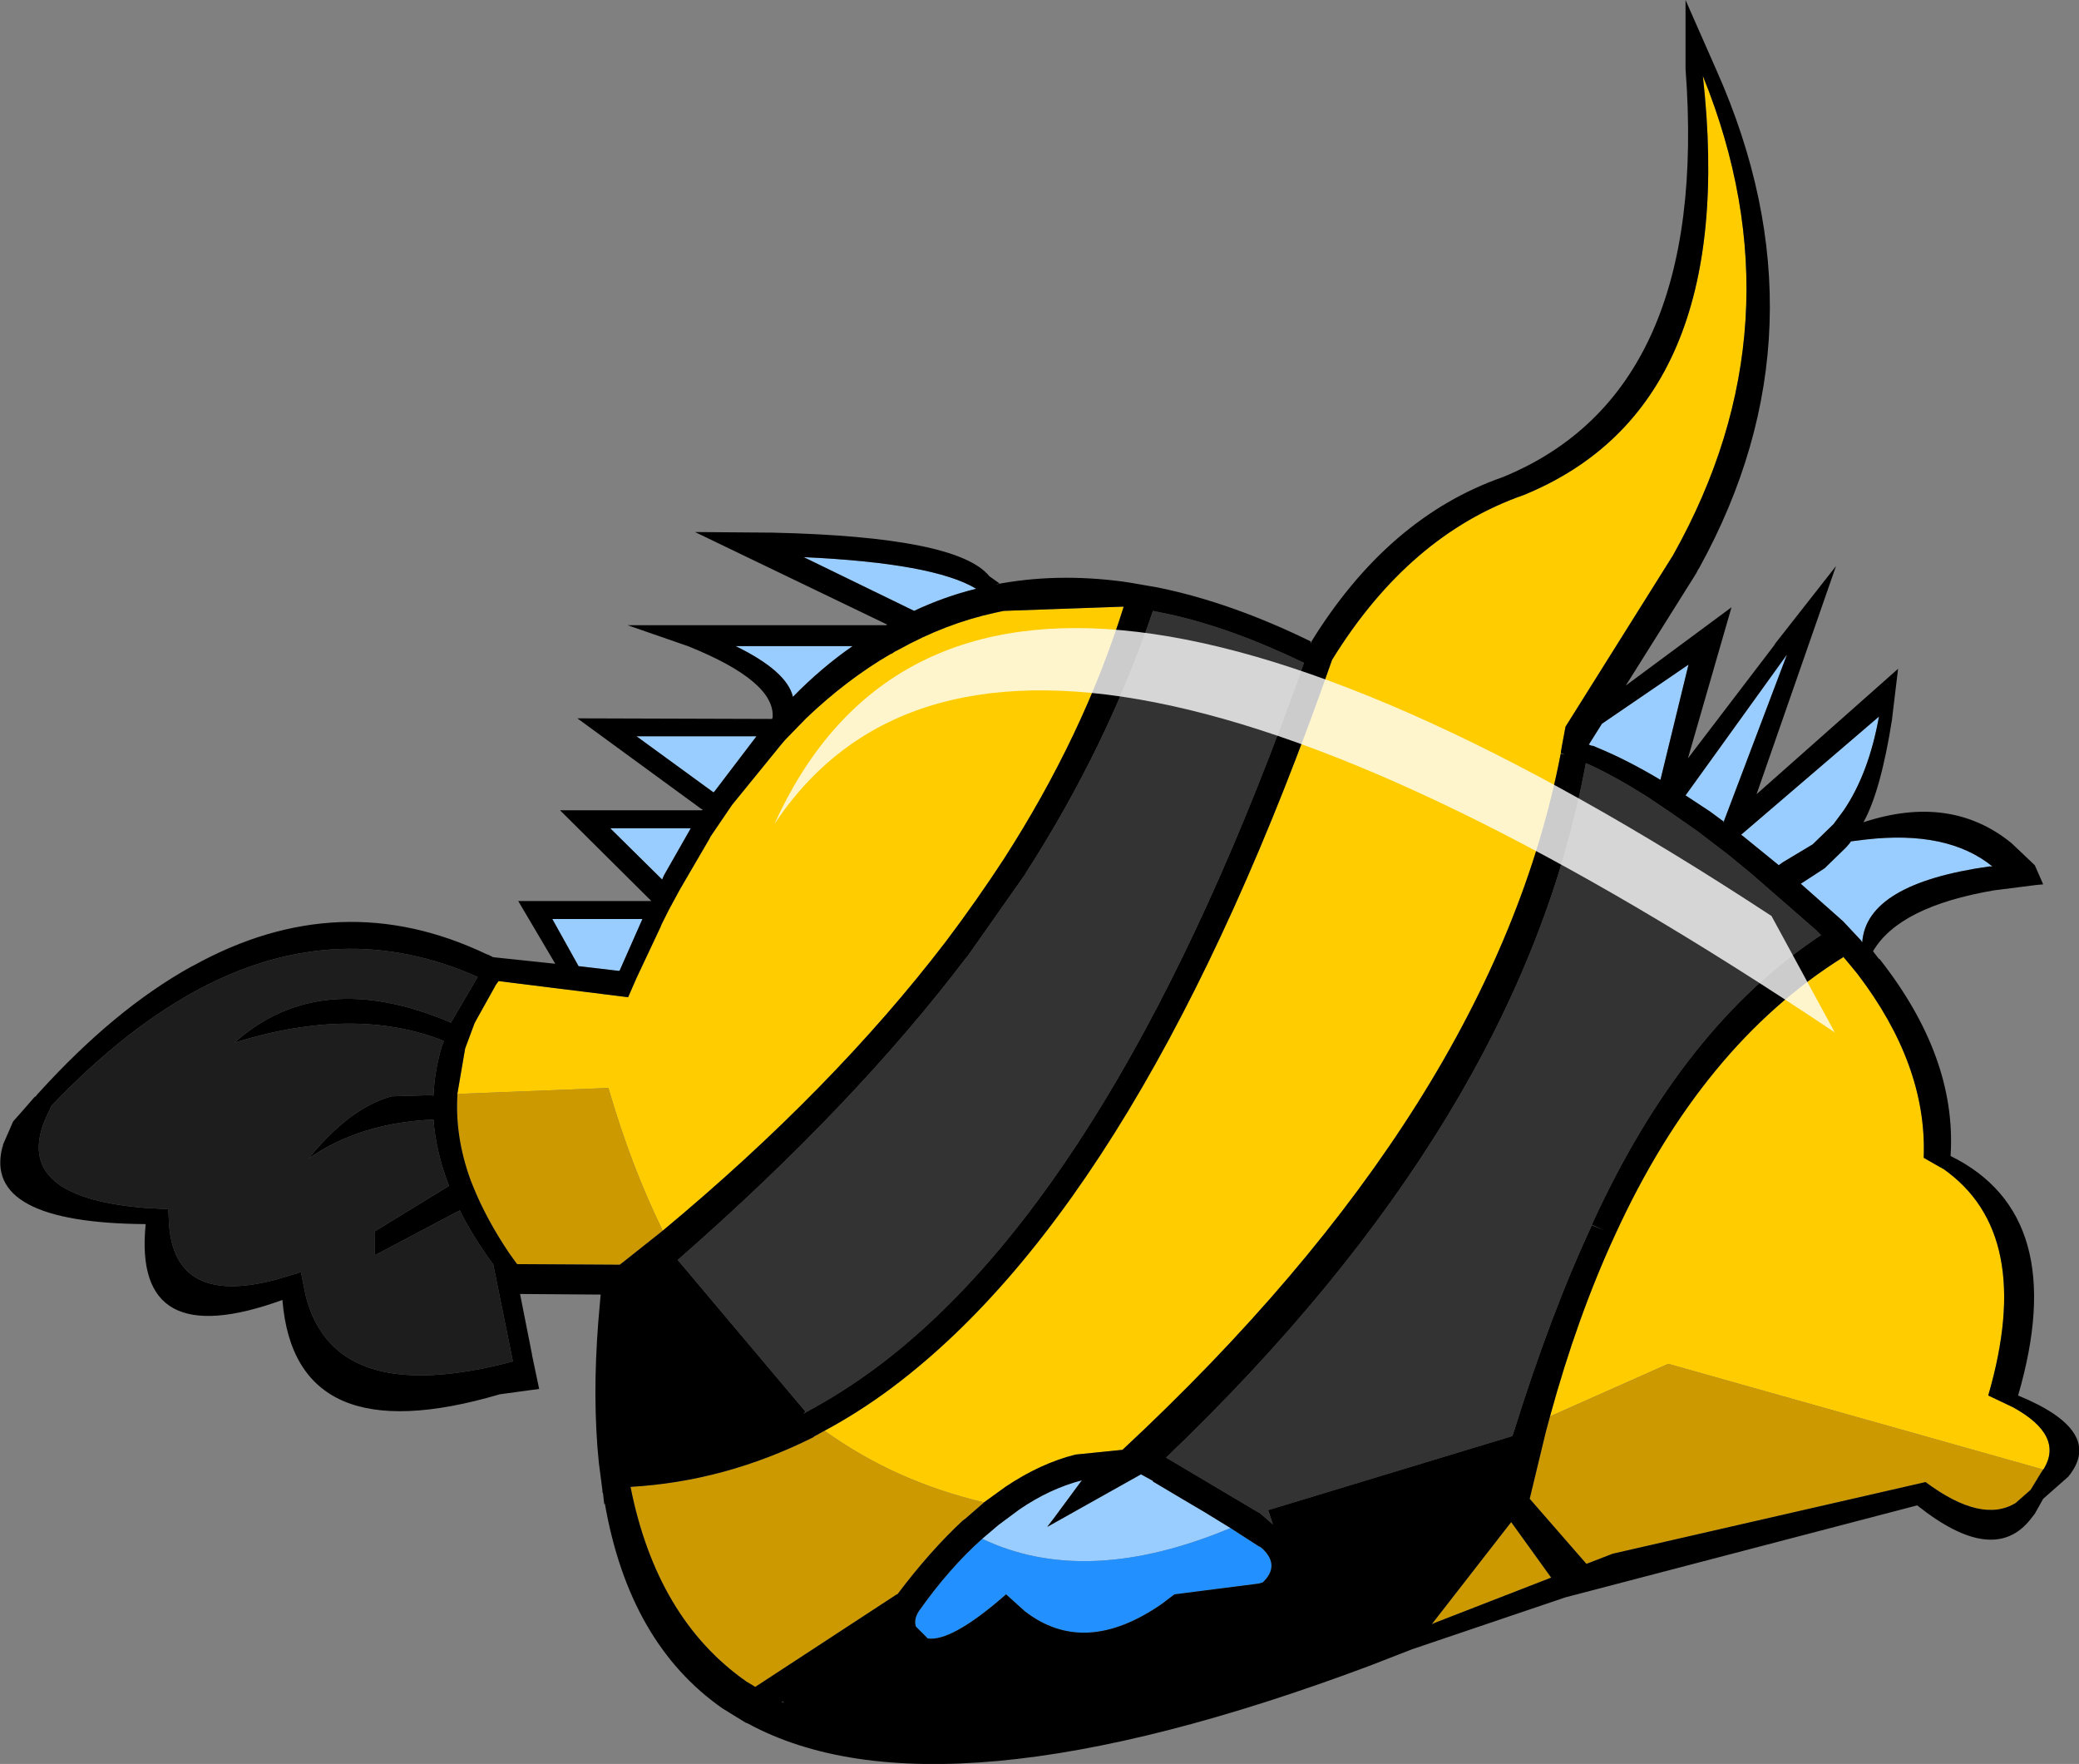 <?xml version="1.0" encoding="UTF-8" standalone="no"?>
<svg xmlns:xlink="http://www.w3.org/1999/xlink" height="147.7px" width="174.1px" xmlns="http://www.w3.org/2000/svg">
  <rect width="100%" height="100%" fill="#808080" stroke="none"/>
  <g transform="matrix(1.0, 0.0, 0.0, 1.0, 112.4, 128.6)">
    <path d="M-98.3 -27.35 L-100.15 -27.45 -100.2 -27.45 Q-112.0 -28.4 -108.25 -35.65 L-108.1 -36.0 Q-101.75 -42.65 -95.4 -45.95 -83.9 -51.9 -72.4 -46.8 L-74.65 -42.95 -74.7 -43.0 Q-85.65 -47.65 -92.75 -41.3 -82.75 -44.4 -75.25 -41.45 L-75.25 -41.35 -75.35 -41.15 Q-76.0 -39.05 -76.1 -36.9 L-76.1 -36.85 -76.3 -36.9 -79.6 -36.8 Q-83.1 -35.85 -86.55 -31.6 -82.25 -34.6 -76.1 -34.85 -75.9 -32.15 -74.8 -29.3 L-81.0 -25.5 -81.0 -23.5 -73.9 -27.25 Q-72.8 -25.05 -71.15 -22.8 L-71.1 -22.75 -69.45 -14.6 Q-84.4 -10.65 -86.8 -20.1 L-87.2 -22.1 -87.45 -22.0 -89.3 -21.45 Q-97.8 -19.2 -98.25 -26.15 L-98.3 -27.35" fill="#1d1d1d" fill-rule="evenodd" stroke="none"/>
    <path d="M-43.35 -8.8 Q-40.55 -10.3 -37.85 -12.3 L-37.65 -12.45 Q-16.6 -28.25 -0.85 -73.35 5.6 -83.8 15.2 -87.15 33.3 -94.55 30.2 -122.25 38.6 -101.5 27.7 -82.1 L18.7 -67.75 18.4 -66.15 18.3 -65.55 18.65 -65.4 18.3 -65.5 Q12.65 -36.1 -18.4 -7.2 L-22.35 -6.8 Q-25.3 -6.05 -28.2 -4.1 L-30.0 -2.8 Q-37.45 -4.55 -43.35 -8.8 M17.4 -10.0 Q19.7 -18.4 22.85 -25.2 30.1 -41.05 41.95 -48.45 L41.95 -48.5 42.45 -47.9 42.7 -47.6 43.15 -47.05 Q48.95 -39.45 48.7 -31.8 L48.7 -31.65 50.1 -30.85 50.15 -30.85 50.2 -30.8 50.25 -30.75 50.3 -30.75 Q58.05 -25.35 54.1 -11.75 L56.1 -10.8 56.6 -11.75 56.1 -10.8 56.2 -10.75 Q60.45 -8.4 58.75 -5.6 L58.7 -5.55 27.3 -14.4 17.4 -10.0 M-74.1 -37.0 L-73.45 -40.8 -72.65 -42.95 -70.95 -46.0 -70.9 -46.1 -70.65 -46.45 -59.8 -45.1 -59.1 -46.7 -57.1 -50.95 -57.0 -51.2 -56.4 -52.4 -55.45 -54.15 -53.0 -58.35 -52.9 -58.55 -52.05 -59.8 -51.1 -61.2 -46.95 -66.3 -46.65 -66.65 -44.9 -68.45 Q-41.5 -71.7 -37.8 -73.85 L-37.75 -73.85 -37.45 -74.05 -37.15 -74.2 Q-33.2 -76.4 -29.05 -77.3 L-28.35 -77.45 -18.45 -77.8 -18.3 -77.8 Q-21.65 -67.05 -28.35 -56.65 -30.6 -53.2 -33.2 -49.75 -42.65 -37.4 -56.9 -25.55 -59.55 -30.95 -61.45 -37.5 L-74.1 -37.0" fill="#ffcc00" fill-rule="evenodd" stroke="none"/>
    <path d="M20.75 -64.55 Q23.0 -63.5 25.6 -61.85 L27.6 -60.5 29.75 -59.0 32.3 -57.05 34.25 -55.45 39.7 -50.7 40.1 -50.3 Q28.5 -42.65 20.95 -26.15 L20.9 -26.05 21.9 -25.6 20.9 -26.0 Q17.5 -18.7 14.4 -8.8 L14.25 -8.35 -6.2 -2.15 -5.8 -0.95 -6.95 -1.95 -7.0 -1.95 -14.75 -6.55 Q14.95 -34.95 20.4 -64.7 L20.75 -64.55 M-14.65 -77.2 Q-9.45 -76.1 -3.2 -73.1 -18.7 -29.25 -39.0 -14.1 -41.9 -11.95 -44.9 -10.35 L-45.15 -10.2 -44.95 -10.4 -55.65 -23.1 Q-40.9 -36.0 -31.5 -48.4 L-31.4 -48.5 -26.55 -55.4 -26.5 -55.5 Q-19.65 -66.15 -15.85 -77.45 L-14.65 -77.2 M-46.75 14.0 L-46.95 13.9 -46.85 13.85 -46.75 14.0" fill="#333333" fill-rule="evenodd" stroke="none"/>
    <path d="M43.8 -58.3 Q50.7 -59.1 54.45 -56.05 L54.2 -56.05 Q43.9 -54.6 43.55 -49.7 L43.5 -49.75 43.45 -49.85 41.95 -51.45 41.05 -52.25 38.4 -54.6 40.4 -55.9 42.2 -57.65 42.5 -58.0 42.6 -58.15 43.8 -58.3 M42.0 -60.75 L41.15 -59.6 39.4 -57.9 36.9 -56.4 36.55 -56.15 36.5 -56.2 33.55 -58.6 33.4 -58.7 44.95 -68.6 Q44.1 -63.85 42.0 -60.75 M21.0 -66.15 L20.9 -66.15 20.65 -66.25 21.75 -68.0 29.0 -72.95 26.65 -63.3 Q23.8 -65.0 21.35 -66.0 L21.0 -66.15 M31.95 -59.8 L30.8 -60.65 28.75 -62.0 37.25 -73.8 31.95 -59.8 M-66.15 -51.65 L-58.6 -51.65 -60.5 -47.35 -60.55 -47.3 -63.95 -47.7 -66.15 -51.65 M-56.8 -55.3 L-56.95 -54.95 -61.3 -59.25 -54.55 -59.25 -56.8 -55.3 M-52.55 -62.35 L-52.6 -62.3 -52.65 -62.25 -59.1 -66.95 -49.05 -66.95 -52.55 -62.35 M-50.8 -74.5 L-41.0 -74.5 Q-43.6 -72.7 -46.0 -70.25 -46.5 -72.4 -50.8 -74.5 M-30.65 -79.3 Q-33.3 -78.65 -35.85 -77.45 L-45.1 -81.95 Q-34.2 -81.45 -30.65 -79.3 M-30.15 0.25 L-28.8 -0.9 -27.05 -2.2 Q-24.5 -3.95 -21.8 -4.65 L-24.2 -1.4 -24.7 -0.75 -16.85 -5.15 -15.85 -4.6 -15.85 -4.55 -13.5 -3.15 -11.55 -2.0 -9.35 -0.65 Q-21.45 4.4 -30.15 0.25" fill="#99ccff" fill-rule="evenodd" stroke="none"/>
    <path d="M-43.35 -8.8 Q-37.45 -4.55 -30.0 -2.8 L-30.1 -2.7 -31.6 -1.4 -31.75 -1.3 Q-34.5 1.25 -37.25 4.9 L-37.3 4.9 -49.15 12.65 -49.9 12.2 Q-57.4 6.95 -59.6 -4.1 -51.7 -4.55 -44.3 -8.25 L-44.25 -8.3 -44.0 -8.45 -43.95 -8.45 -43.9 -8.5 -43.35 -8.8 M58.7 -5.55 L58.5 -5.25 57.65 -3.85 56.4 -2.75 Q53.55 -1.0 48.85 -4.5 L22.65 1.5 20.45 2.35 15.7 -3.1 16.0 -4.35 15.85 -4.35 16.0 -4.35 17.05 -8.7 17.4 -10.0 27.3 -14.4 58.7 -5.55 M7.5 7.4 L14.15 -1.15 17.5 3.5 7.85 7.25 7.5 7.4 M-56.9 -25.55 L-60.05 -23.05 -60.5 -22.7 -69.1 -22.75 -69.75 -23.65 Q-71.7 -26.55 -72.8 -29.3 L-73.0 -29.8 Q-74.3 -33.4 -74.1 -36.85 L-74.1 -37.0 -61.45 -37.5 Q-59.55 -30.95 -56.9 -25.55" fill="#cc9900" fill-rule="evenodd" stroke="none"/>
    <path d="M-9.35 -0.65 L-6.95 0.9 -6.9 0.9 -6.65 1.1 Q-5.2 2.5 -6.65 3.9 L-7.0 4.0 -14.05 4.9 -15.1 5.7 Q-21.6 10.2 -26.6 6.3 L-28.15 4.9 -28.55 5.25 Q-32.75 8.85 -34.7 8.6 L-35.7 7.6 Q-35.9 7.0 -35.45 6.3 -32.9 2.7 -30.15 0.25 -21.45 4.4 -9.35 -0.65" fill="#2291ff" fill-rule="evenodd" stroke="none"/>
    <path d="M31.35 -122.7 Q40.95 -101.1 29.9 -81.05 L29.8 -80.9 29.65 -80.6 23.75 -71.2 32.6 -77.75 28.95 -65.1 36.2 -74.6 36.25 -74.7 41.35 -81.2 34.7 -62.1 46.55 -72.6 46.05 -68.45 46.05 -68.4 Q45.1 -62.35 43.65 -59.75 50.95 -62.15 56.05 -58.0 L58.0 -56.15 58.7 -54.55 58.15 -54.5 54.6 -54.05 Q46.65 -52.7 44.45 -48.95 L44.95 -48.3 45.0 -48.3 Q51.45 -40.1 50.95 -31.9 L50.95 -31.8 Q61.0 -26.85 56.6 -11.75 63.9 -8.75 60.8 -4.95 L58.7 -3.1 58.0 -1.85 57.65 -1.4 Q54.55 2.55 48.15 -2.55 L18.7 5.15 5.85 9.5 2.25 10.9 Q-33.85 24.4 -49.8 15.7 L-49.95 15.65 -51.9 14.45 Q-59.7 9.0 -61.75 -2.7 L-61.8 -2.65 -61.9 -3.55 -61.95 -3.65 -61.95 -3.8 -62.25 -6.1 Q-62.8 -11.45 -62.3 -17.9 L-62.1 -20.2 -68.85 -20.25 -67.85 -15.2 -67.85 -15.15 -67.25 -12.3 -70.55 -11.85 Q-87.7 -6.8 -88.75 -19.75 -101.3 -15.2 -100.2 -26.1 -113.85 -26.2 -112.2 -32.55 L-112.15 -32.65 -112.15 -32.75 -111.3 -34.7 -110.5 -35.6 -109.5 -36.75 -109.4 -36.8 -109.25 -37.0 -109.15 -37.1 Q-102.8 -44.1 -96.4 -47.65 L-96.2 -47.75 Q-83.9 -54.55 -71.65 -48.7 L-71.5 -48.65 -71.1 -48.45 -65.9 -47.9 -69.0 -53.15 -57.85 -53.15 -65.5 -60.75 -53.65 -60.75 -53.55 -60.8 -53.6 -60.85 -53.65 -60.85 -64.05 -68.45 -47.75 -68.4 -47.7 -68.5 Q-47.45 -71.55 -54.8 -74.5 L-59.85 -76.25 -38.2 -76.25 -38.1 -76.3 -54.2 -84.05 -47.7 -84.0 Q-32.2 -83.65 -29.55 -80.35 L-28.7 -79.75 -29.1 -79.65 Q-24.0 -80.65 -18.35 -79.9 L-17.7 -79.8 -15.4 -79.4 Q-9.3 -78.15 -2.65 -74.9 L-2.65 -74.7 -2.6 -74.85 Q3.85 -85.3 13.45 -88.65 30.8 -95.75 28.75 -122.85 L28.75 -128.6 31.35 -122.7 M43.8 -58.3 L42.6 -58.15 42.5 -58.0 42.2 -57.65 40.4 -55.9 38.4 -54.6 41.05 -52.25 41.95 -51.45 43.45 -49.85 43.5 -49.75 43.55 -49.7 Q43.9 -54.6 54.2 -56.05 L54.45 -56.05 Q50.7 -59.1 43.8 -58.3 M42.0 -60.75 Q44.1 -63.85 44.95 -68.6 L33.4 -58.7 33.55 -58.6 36.5 -56.2 36.55 -56.15 36.9 -56.4 39.4 -57.9 41.15 -59.6 42.0 -60.75 M-30.0 -2.8 L-28.2 -4.1 Q-25.3 -6.05 -22.35 -6.8 L-18.4 -7.2 Q12.65 -36.1 18.3 -65.5 L18.65 -65.4 18.3 -65.55 18.4 -66.15 18.7 -67.75 27.7 -82.1 Q38.6 -101.5 30.2 -122.25 33.3 -94.55 15.2 -87.15 5.6 -83.8 -0.85 -73.35 -16.6 -28.25 -37.65 -12.45 L-37.85 -12.3 Q-40.55 -10.3 -43.35 -8.8 L-43.9 -8.5 -43.95 -8.45 -44.0 -8.45 -44.25 -8.3 -44.3 -8.25 Q-51.7 -4.55 -59.6 -4.1 -57.4 6.95 -49.9 12.2 L-49.15 12.65 -37.3 4.9 -37.25 4.9 Q-34.5 1.25 -31.75 -1.3 L-31.6 -1.4 -30.1 -2.7 -30.0 -2.8 M21.0 -66.15 L21.35 -66.0 Q23.8 -65.0 26.65 -63.3 L29.0 -72.95 21.75 -68.0 20.65 -66.25 20.9 -66.15 21.0 -66.15 M20.75 -64.55 L20.4 -64.7 Q14.95 -34.95 -14.75 -6.55 L-7.0 -1.95 -6.95 -1.95 -5.8 -0.95 -6.2 -2.15 14.25 -8.35 14.4 -8.8 Q17.5 -18.7 20.9 -26.0 L21.9 -25.6 20.9 -26.05 20.95 -26.15 Q28.5 -42.65 40.1 -50.3 L39.7 -50.7 34.25 -55.45 32.3 -57.05 29.75 -59.0 27.6 -60.5 25.6 -61.85 Q23.0 -63.5 20.75 -64.55 M31.95 -59.8 L37.25 -73.8 28.75 -62.0 30.8 -60.65 31.95 -59.8 31.9 -59.75 32.0 -59.75 31.95 -59.8 M33.4 -58.7 L33.85 -59.95 33.4 -58.7 M17.4 -10.0 L17.05 -8.7 16.0 -4.35 15.85 -4.35 16.0 -4.35 15.7 -3.1 20.45 2.35 22.65 1.5 48.85 -4.5 Q53.55 -1.0 56.4 -2.75 L57.65 -3.85 58.5 -5.25 58.7 -5.55 58.75 -5.6 Q60.45 -8.4 56.2 -10.75 L56.1 -10.8 56.6 -11.75 56.1 -10.8 54.1 -11.75 Q58.05 -25.35 50.3 -30.75 L50.25 -30.75 50.2 -30.8 50.15 -30.85 50.1 -30.85 48.7 -31.65 48.7 -31.8 Q48.95 -39.45 43.15 -47.05 L42.7 -47.6 42.45 -47.9 41.95 -48.5 41.95 -48.45 Q30.1 -41.05 22.85 -25.2 19.7 -18.4 17.4 -10.0 M7.5 7.4 L7.85 7.25 17.5 3.5 14.15 -1.15 7.5 7.4 M-98.3 -27.35 L-98.25 -26.15 Q-97.8 -19.2 -89.3 -21.45 L-87.45 -22.0 -87.2 -22.1 -86.8 -20.1 Q-84.4 -10.65 -69.45 -14.6 L-71.1 -22.75 -71.15 -22.8 Q-72.8 -25.05 -73.9 -27.25 L-81.0 -23.5 -81.0 -25.5 -74.8 -29.3 Q-75.9 -32.15 -76.1 -34.85 -82.25 -34.6 -86.55 -31.6 -83.1 -35.85 -79.6 -36.8 L-76.3 -36.9 -76.1 -36.85 -76.1 -36.9 Q-76.0 -39.05 -75.35 -41.15 L-75.25 -41.35 -75.25 -41.45 Q-82.75 -44.4 -92.75 -41.3 -85.65 -47.65 -74.7 -43.0 L-74.65 -42.95 -72.4 -46.8 Q-83.9 -51.9 -95.4 -45.95 -101.75 -42.65 -108.1 -36.0 L-108.25 -35.65 Q-112.0 -28.4 -100.2 -27.45 L-100.15 -27.45 -98.3 -27.35 M-14.65 -77.2 L-15.85 -77.45 Q-19.65 -66.15 -26.5 -55.5 L-26.55 -55.4 -31.4 -48.5 -31.5 -48.4 Q-40.9 -36.0 -55.65 -23.1 L-44.95 -10.4 -45.15 -10.2 -44.9 -10.35 Q-41.9 -11.95 -39.0 -14.1 -18.7 -29.25 -3.2 -73.1 -9.45 -76.1 -14.65 -77.2 M-56.9 -25.55 Q-42.65 -37.4 -33.2 -49.75 -30.6 -53.2 -28.35 -56.65 -21.65 -67.05 -18.3 -77.8 L-18.45 -77.8 -28.35 -77.45 -29.05 -77.3 Q-33.2 -76.4 -37.15 -74.2 L-37.45 -74.05 -37.75 -73.85 -37.8 -73.85 Q-41.5 -71.7 -44.9 -68.45 L-46.65 -66.65 -46.95 -66.3 -51.1 -61.2 -52.05 -59.8 -52.9 -58.55 -53.0 -58.35 -55.45 -54.15 -56.4 -52.4 -57.0 -51.2 -57.1 -50.95 -59.1 -46.7 -59.8 -45.1 -70.65 -46.45 -70.9 -46.1 -70.95 -46.0 -72.65 -42.95 -73.45 -40.8 -74.1 -37.0 -74.1 -36.85 Q-74.3 -33.4 -73.0 -29.8 L-72.8 -29.3 Q-71.7 -26.55 -69.75 -23.65 L-69.1 -22.75 -60.5 -22.7 -60.05 -23.05 -56.9 -25.55 M-30.65 -79.3 Q-34.2 -81.45 -45.1 -81.95 L-35.85 -77.45 Q-33.3 -78.65 -30.65 -79.3 M-50.8 -74.5 Q-46.5 -72.4 -46.0 -70.25 -43.6 -72.7 -41.0 -74.5 L-50.8 -74.5 M-52.55 -62.35 L-49.05 -66.95 -59.1 -66.95 -52.65 -62.25 -52.6 -62.3 -52.55 -62.35 M-56.8 -55.3 L-54.55 -59.25 -61.3 -59.25 -56.95 -54.95 -56.8 -55.3 M-66.15 -51.65 L-63.95 -47.7 -60.55 -47.3 -60.5 -47.35 -58.6 -51.65 -66.15 -51.65 M-9.35 -0.65 L-11.55 -2.0 -13.5 -3.15 -15.85 -4.55 -15.85 -4.6 -16.85 -5.15 -24.7 -0.75 -24.2 -1.4 -21.8 -4.65 Q-24.5 -3.95 -27.05 -2.2 L-28.8 -0.9 -30.15 0.25 Q-32.9 2.7 -35.45 6.3 -35.9 7.0 -35.7 7.6 L-34.7 8.6 Q-32.75 8.85 -28.55 5.25 L-28.15 4.9 -26.6 6.3 Q-21.6 10.2 -15.1 5.7 L-14.05 4.9 -7.0 4.0 -6.65 3.9 Q-5.2 2.5 -6.65 1.1 L-6.9 0.9 -6.95 0.9 -9.35 -0.65 M-46.75 14.0 L-46.85 13.85 -46.95 13.9 -46.75 14.0" fill="#000000" fill-rule="evenodd" stroke="none"/>
    <path d="M35.95 -51.9 L41.25 -42.15 Q-28.2 -88.7 -47.55 -59.6 -31.05 -95.9 35.95 -51.9" fill="#ffffff" fill-opacity="0.8" fill-rule="evenodd" stroke="none"/>
  </g>
</svg>

